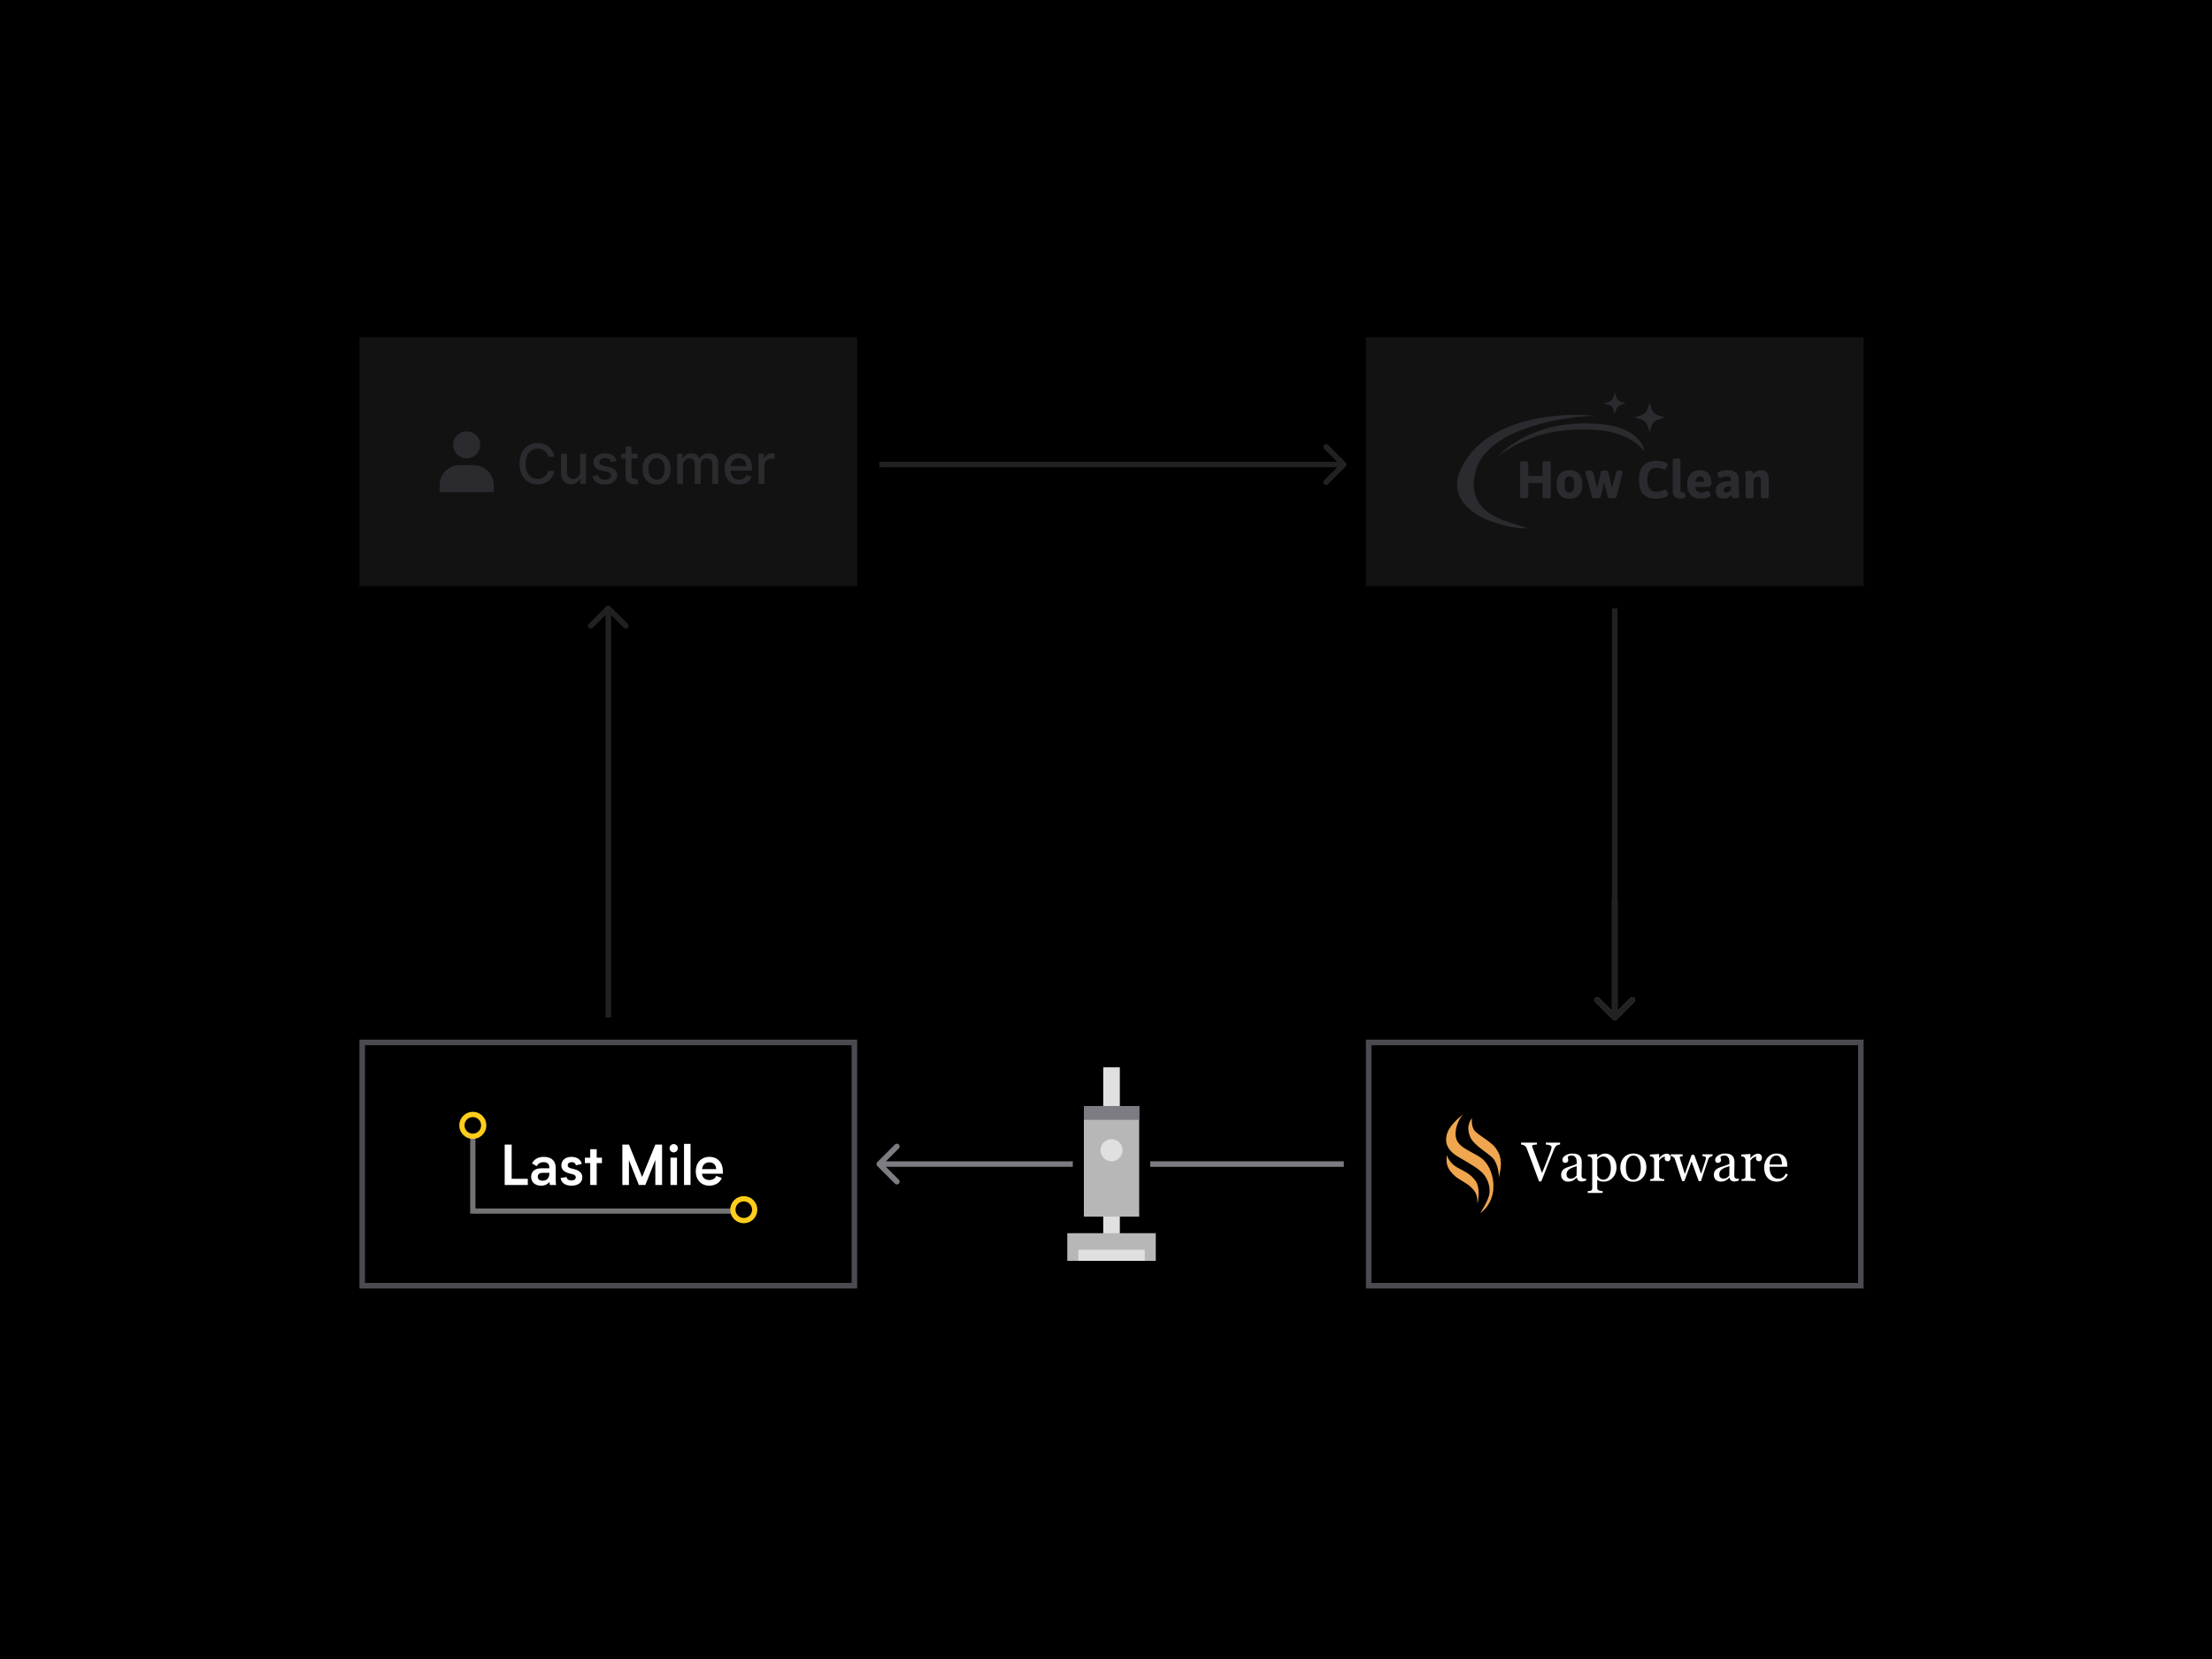 <svg xmlns="http://www.w3.org/2000/svg" width="800" height="600" fill="none" viewBox="110 -80 800 600"><path fill="#000" d="M110-80h800v600H110z"/><path fill="#7C7C82" d="M693.293 288.707a.999.999 0 0 0 1.414 0l6.364-6.364a.999.999 0 1 0-1.414-1.414L694 286.586l-5.657-5.657a.999.999 0 1 0-1.414 1.414l6.364 6.364zM693 245v43h2v-43h-2z"/><path stroke="#7C7C82" stroke-width="2" d="M596 341h-70"/><path fill="#7C7C82" d="M427.293 340.293a.999.999 0 0 0 0 1.414l6.364 6.364a.999.999 0 1 0 1.414-1.414L429.414 341l5.657-5.657a.999.999 0 1 0-1.414-1.414l-6.364 6.364zM498 340h-70v2h70v-2z"/><path fill="#121212" d="M240 42h180v90H240z"/><path fill="#2B2B2F" d="M310.457 85.185h-2.216a3.384 3.384 0 0 0-1.328-2.166 3.674 3.674 0 0 0-1.129-.569 4.408 4.408 0 0 0-1.314-.192c-.838 0-1.589.211-2.252.633-.658.421-1.179 1.039-1.562 1.853-.379.815-.569 1.809-.569 2.983 0 1.184.19 2.183.569 2.997.383.815.906 1.43 1.569 1.847.663.417 1.409.625 2.237.625.46 0 .895-.061 1.307-.185a3.775 3.775 0 0 0 1.13-.56 3.397 3.397 0 0 0 1.342-2.138l2.216.007a5.945 5.945 0 0 1-.689 1.974 5.451 5.451 0 0 1-1.3 1.548 5.873 5.873 0 0 1-1.804 1.002 6.674 6.674 0 0 1-2.216.355c-1.259 0-2.381-.298-3.366-.895-.985-.601-1.762-1.46-2.33-2.578-.563-1.118-.845-2.45-.845-3.999 0-1.553.284-2.886.852-3.998.569-1.118 1.345-1.975 2.33-2.571.985-.602 2.105-.902 3.359-.902a6.77 6.77 0 0 1 2.159.334c.673.217 1.276.54 1.811.965.535.422.978.938 1.329 1.549.35.606.587 1.3.71 2.08zm9.366 5.29v-6.384h2.131V95h-2.088v-1.89h-.114a3.411 3.411 0 0 1-1.207 1.457c-.55.383-1.234.575-2.053.575-.701 0-1.321-.154-1.861-.462-.535-.312-.956-.774-1.264-1.385-.303-.61-.455-1.365-.455-2.265v-6.94h2.124v6.684c0 .743.206 1.335.618 1.776.412.44.947.66 1.605.66.398 0 .793-.1 1.186-.298.398-.199.727-.5.987-.902.265-.403.396-.914.391-1.534zm13.159-3.72-1.925.34a2.276 2.276 0 0 0-.384-.703 1.89 1.89 0 0 0-.696-.547c-.293-.142-.66-.213-1.1-.213-.602 0-1.104.135-1.506.405-.403.265-.604.608-.604 1.03 0 .364.135.658.405.88.27.223.706.405 1.307.547l1.733.398c1.004.232 1.752.59 2.244 1.073.493.482.739 1.11.739 1.882 0 .653-.19 1.235-.568 1.747-.374.506-.898.904-1.57 1.193-.668.289-1.442.433-2.322.433-1.222 0-2.219-.26-2.991-.781-.771-.526-1.245-1.271-1.42-2.237l2.053-.313c.127.535.39.94.788 1.215.398.27.916.404 1.555.404.696 0 1.253-.144 1.669-.433.417-.293.625-.65.625-1.072 0-.341-.128-.627-.383-.86-.251-.231-.637-.407-1.158-.525l-1.846-.405c-1.018-.232-1.771-.601-2.259-1.108-.483-.507-.724-1.148-.724-1.925 0-.644.18-1.207.539-1.69.36-.483.857-.86 1.492-1.13.634-.274 1.361-.411 2.18-.411 1.179 0 2.107.255 2.784.767.677.507 1.125 1.186 1.343 2.038zm7.64-2.664v1.705h-5.959V84.09h5.959zm-4.361-2.614h2.124v10.32c0 .412.061.722.184.93a.964.964 0 0 0 .476.42c.199.07.415.106.647.106.17 0 .319-.012.447-.036.128-.023.227-.042.298-.056l.384 1.754a3.55 3.55 0 0 1-.526.142 4.15 4.15 0 0 1-.852.085 3.74 3.74 0 0 1-1.563-.298 2.682 2.682 0 0 1-1.171-.966c-.299-.436-.448-.983-.448-1.64v-10.76zm11.188 13.743c-1.023 0-1.915-.234-2.678-.703-.762-.469-1.354-1.124-1.775-1.967-.422-.843-.632-1.828-.632-2.955 0-1.132.21-2.121.632-2.969.421-.847 1.013-1.505 1.775-1.974.763-.469 1.655-.703 2.678-.703s1.915.234 2.678.703c.762.469 1.354 1.127 1.775 1.974.422.848.632 1.837.632 2.97 0 1.126-.21 2.11-.632 2.954-.421.843-1.013 1.498-1.775 1.967-.763.469-1.655.703-2.678.703zm.007-1.782c.663 0 1.212-.176 1.648-.526.435-.35.757-.817.966-1.4a5.566 5.566 0 0 0 .319-1.924 5.54 5.54 0 0 0-.319-1.917c-.209-.588-.531-1.059-.966-1.414-.436-.355-.985-.533-1.648-.533-.668 0-1.221.178-1.662.533-.435.355-.76.826-.973 1.413a5.664 5.664 0 0 0-.312 1.918c0 .7.104 1.342.312 1.925.213.582.538 1.049.973 1.399.441.35.994.525 1.662.525zM354.905 95V84.09h2.038v1.776h.135a2.818 2.818 0 0 1 1.115-1.406c.516-.34 1.134-.511 1.854-.511.729 0 1.34.17 1.832.511.497.341.864.81 1.101 1.407h.114a3.067 3.067 0 0 1 1.242-1.393c.569-.35 1.246-.525 2.032-.525.989 0 1.797.31 2.422.93.629.62.944 1.556.944 2.806V95h-2.123v-7.117c0-.738-.202-1.273-.604-1.605-.403-.331-.883-.497-1.442-.497-.691 0-1.229.213-1.612.64-.384.42-.575.963-.575 1.626V95h-2.117v-7.251c0-.592-.185-1.068-.554-1.428-.369-.36-.85-.54-1.442-.54-.402 0-.774.107-1.115.32-.336.208-.608.5-.816.873-.204.374-.306.808-.306 1.3V95h-2.123zm22.377.22c-1.075 0-2-.23-2.777-.689a4.676 4.676 0 0 1-1.79-1.953c-.416-.843-.625-1.83-.625-2.962 0-1.117.209-2.102.625-2.954.422-.852 1.009-1.518 1.762-1.996.757-.478 1.643-.717 2.656-.717a5.35 5.35 0 0 1 1.79.305 4.337 4.337 0 0 1 1.555.96c.459.435.822 1 1.087 1.697.265.69.397 1.531.397 2.52v.754h-8.671v-1.591h6.591c0-.559-.114-1.054-.341-1.485a2.583 2.583 0 0 0-.959-1.03c-.407-.25-.886-.376-1.435-.376-.596 0-1.117.147-1.562.44a2.947 2.947 0 0 0-1.023 1.137 3.277 3.277 0 0 0-.355 1.513v1.242c0 .73.128 1.35.383 1.861.261.512.623.902 1.087 1.172.464.265 1.006.398 1.626.398.403 0 .77-.057 1.101-.17a2.38 2.38 0 0 0 .86-.526c.241-.232.426-.519.554-.86l2.01.363a3.637 3.637 0 0 1-.867 1.555 4.2 4.2 0 0 1-1.555 1.03c-.621.241-1.328.362-2.124.362zm7.037-.22V84.09h2.052v1.734h.114a2.637 2.637 0 0 1 1.051-1.385 3.01 3.01 0 0 1 1.719-.511 9.072 9.072 0 0 1 .902.05v2.03a3.797 3.797 0 0 0-.455-.078 4.338 4.338 0 0 0-.653-.05c-.502 0-.95.107-1.343.32a2.373 2.373 0 0 0-1.264 2.138V95h-2.123z"/><circle cx="278.778" cy="80.889" r="4.889" fill="#2B2B2F"/><path fill="#2B2B2F" d="M269 95.556a7.333 7.333 0 0 1 7.333-7.333h4.889a7.334 7.334 0 0 1 7.334 7.333V98H269v-2.444z"/><path fill="#E0E0E0" d="M509 306h6v61h-6z"/><path fill="#B7B7B7" d="M502 360h20v-40h-20z"/><path fill="#7C7C82" d="M502 325h20v-5h-20z"/><path fill="#B7B7B7" d="M496 376h32v-10h-32z"/><path fill="#E0E0E0" d="M500 372h24v4h-24z"/><circle cx="512" cy="336" r="4" fill="#E0E0E0"/><path stroke="#4A4A50" stroke-width="2" d="M241 297h178v88H241z"/><path fill="#fff" d="M295.049 346.335v-12.38h-2.52v14.6h8.36v-2.22h-5.84zm16.107 2.22c-.12-.32-.18-1.24-.18-2.16v-3.92c0-3.1-2.04-4.08-4.26-4.08-1.84 0-3.44.68-4.32 2.36l1.72 1c.46-.9 1.24-1.44 2.48-1.44 1.18 0 2.06.5 2.06 1.84v.38h-2.96c-2.2 0-3.6 1.12-3.6 3.08 0 2 1.48 3.2 3.58 3.2 1.48 0 2.52-.62 3.04-1.38.04.48.1.9.16 1.12h2.28zm-2.48-4.16c0 1.96-1.24 2.62-2.38 2.62-1.12 0-1.8-.48-1.8-1.42 0-.88.6-1.42 1.74-1.42h2.44v.22zm6.225 1.28-2.16.38c.24 1.6 1.56 2.76 3.94 2.76 2.5 0 3.92-1.22 3.92-3.02 0-1.44-.96-2.42-2.74-2.9l-1.34-.34c-.82-.22-1.2-.56-1.2-1.12 0-.68.58-1.14 1.42-1.14.82 0 1.44.44 1.54 1.16l2.12-.5c-.3-1.64-1.8-2.56-3.74-2.56-2.32 0-3.64 1.36-3.64 3.08 0 1.3.74 2.32 2.8 2.88l1.36.36c.64.16 1.06.48 1.06 1.06 0 .82-.72 1.14-1.58 1.14-1.04 0-1.68-.48-1.76-1.24zm12.801-6.98h-1.9v-3.08h-2.34v3.08h-1.92v1.96h1.92v7.9h2.34v-7.9h1.9v-1.96zm19.305-4.74-4.78 11.7-4.76-11.7h-2.38v14.6h2.38v-9l3.58 9h2.36l3.6-9.06v9.06h2.44v-14.6h-2.44zm6.657 2.82c.82 0 1.48-.66 1.48-1.5s-.66-1.5-1.48-1.5c-.84 0-1.5.66-1.5 1.5s.66 1.5 1.5 1.5zm-1.18 1.92v9.86h2.36v-9.86h-2.36zm4.899 9.86h2.36v-14.86h-2.36v14.86zm14.045-4.94c0-3.16-1.92-5.22-4.84-5.22-3 0-4.96 2.14-4.96 5.24 0 3.12 2 5.18 4.92 5.18 2.04 0 3.76-1.02 4.5-2.76l-1.98-.78c-.44.92-1.28 1.5-2.52 1.5-1.32 0-2.52-.66-2.68-2.28h7.56v-.88zm-4.9-3.24c1.42 0 2.4.8 2.5 2.46h-5.12c.2-1.6 1.18-2.46 2.62-2.46z"/><path stroke="#737373" stroke-width="1.9" d="M281 331v27h94"/><circle cx="281" cy="327" r="3.95" stroke="#FFCD1C" stroke-width="1.9"/><circle cx="379" cy="357.5" r="3.95" stroke="#FFCD1C" stroke-width="1.9"/><path fill="#212123" d="M693.293 288.707a.999.999 0 0 0 1.414 0l6.364-6.364a.999.999 0 1 0-1.414-1.414L694 286.586l-5.657-5.657a.999.999 0 1 0-1.414 1.414l6.364 6.364zM693 140v148h2V140h-2zm-96.293-51.293a1 1 0 0 0 0-1.414l-6.364-6.364a1 1 0 1 0-1.414 1.414L594.586 88l-5.657 5.657a1 1 0 1 0 1.414 1.414l6.364-6.364zM428 89h168v-2H428v2zm-97.293 50.293a.999.999 0 0 0-1.414 0l-6.364 6.364a.999.999 0 1 0 1.414 1.414l5.657-5.657 5.657 5.657a.999.999 0 1 0 1.414-1.414l-6.364-6.364zM331 288V140h-2v148h2z"/><path fill="#fff" d="M674.228 333.936a2.519 2.519 0 0 0-.615.117c-.241.065-.44.146-.596.244a1.65 1.65 0 0 0-.537.527c-.13.215-.261.469-.391.762-.436 1.035-1.09 2.65-1.963 4.844a864.654 864.654 0 0 0-2.695 6.845h-.811c-.937-2.519-1.842-4.948-2.714-7.285a902.514 902.514 0 0 0-1.778-4.736 1.755 1.755 0 0 0-.312-.527 2.218 2.218 0 0 0-.518-.44 1.946 1.946 0 0 0-.586-.244 3.085 3.085 0 0 0-.596-.107v-.694h5.733v.694a8.17 8.17 0 0 0-1.24.146c-.332.072-.498.199-.498.381 0 .072.013.156.039.254.026.097.048.176.068.234a9836.457 9836.457 0 0 1 3.477 9.278 319.987 319.987 0 0 0 1.709-4.268 159.808 159.808 0 0 0 1.298-3.379c.215-.592.339-1.003.371-1.23a3.35 3.35 0 0 0 .059-.557.438.438 0 0 0-.205-.371 1.67 1.67 0 0 0-.527-.264 4.456 4.456 0 0 0-.655-.146 10.484 10.484 0 0 0-.673-.078v-.694h5.156v.694zm9.424 12.988c-.306.111-.577.198-.811.264a2.624 2.624 0 0 1-.781.107c-.508 0-.915-.117-1.221-.352-.299-.241-.491-.589-.576-1.045h-.059a4.747 4.747 0 0 1-1.367 1.075c-.482.247-1.064.371-1.748.371-.723 0-1.318-.222-1.787-.664-.462-.443-.693-1.022-.693-1.739 0-.371.052-.703.156-.996.104-.293.26-.556.469-.791.162-.195.377-.368.644-.517a5.25 5.25 0 0 1 .752-.371 63.94 63.94 0 0 1 1.777-.616c.899-.299 1.504-.533 1.817-.703v-.967c0-.084-.02-.247-.059-.488a1.948 1.948 0 0 0-.224-.683 1.876 1.876 0 0 0-.557-.625c-.234-.183-.57-.274-1.006-.274-.299 0-.579.052-.84.156-.254.098-.433.202-.537.313 0 .13.03.322.088.576.065.254.098.488.098.703 0 .228-.104.436-.313.625-.202.189-.485.283-.849.283-.326 0-.567-.114-.723-.341a1.422 1.422 0 0 1-.225-.782c0-.299.105-.586.313-.859.215-.273.491-.518.83-.732a4.317 4.317 0 0 1 1.064-.459 4.061 4.061 0 0 1 1.221-.196c.547 0 1.022.039 1.426.117.41.072.781.232 1.113.479.332.241.583.57.752.986.176.41.264.941.264 1.592 0 .931-.01 1.758-.029 2.481-.02.716-.03 1.5-.03 2.353 0 .254.043.456.127.606.091.149.228.276.41.38.098.059.251.092.459.098.215.007.433.01.655.01v.625zm-3.409-5.156c-.553.162-1.038.322-1.455.478a5.913 5.913 0 0 0-1.162.586 2.623 2.623 0 0 0-.771.791c-.189.3-.283.658-.283 1.074 0 .541.14.938.419 1.192.287.254.648.381 1.084.381.463 0 .87-.111 1.221-.332.352-.228.648-.495.889-.801l.058-3.369zm13.164-3.155c.385.456.681.987.889 1.592.215.599.322 1.286.322 2.061 0 .761-.127 1.458-.38 2.089a5.138 5.138 0 0 1-1.006 1.602 4.761 4.761 0 0 1-1.455 1.035 4.087 4.087 0 0 1-1.7.362c-.579 0-1.054-.066-1.425-.196a3.378 3.378 0 0 1-.909-.459h-.078v2.891c0 .234.046.43.137.586.091.156.231.27.42.342.156.058.378.114.664.166.293.058.534.091.723.097v.655h-5.381v-.655a14.3 14.3 0 0 0 .586-.049c.189-.019.358-.052.508-.097a.66.66 0 0 0 .41-.342c.078-.163.117-.355.117-.576v-10.244c0-.196-.049-.384-.147-.567a1.242 1.242 0 0 0-.38-.439 1.332 1.332 0 0 0-.489-.176 4.051 4.051 0 0 0-.605-.088v-.635l3.281-.214.137.117v1.084l.078.019c.338-.39.758-.716 1.26-.976.501-.261.999-.391 1.494-.391.599 0 1.146.127 1.64.381.502.254.931.596 1.289 1.025zm-1.591 6.924c.26-.404.452-.872.576-1.406a7.92 7.92 0 0 0 .029-3.262 4.211 4.211 0 0 0-.488-1.308 2.72 2.72 0 0 0-.869-.918c-.358-.235-.788-.352-1.289-.352-.482 0-.892.107-1.231.322a3.669 3.669 0 0 0-.879.752v5.694c.059.175.153.358.283.546.137.189.287.352.45.489.202.163.42.296.654.4.234.098.521.147.859.147.365 0 .717-.095 1.055-.284.339-.195.622-.468.85-.82zm13.603-3.349c0 .677-.107 1.344-.322 2.001-.215.651-.521 1.205-.918 1.661-.449.52-.97.908-1.563 1.162-.592.254-1.256.381-1.992.381a4.546 4.546 0 0 1-1.748-.342 4.466 4.466 0 0 1-1.474-1.016 4.896 4.896 0 0 1-1.016-1.592c-.247-.631-.371-1.338-.371-2.119 0-1.504.436-2.734 1.308-3.691.879-.957 2.028-1.436 3.448-1.436 1.347 0 2.457.456 3.33 1.367.879.905 1.318 2.113 1.318 3.624zm-2.021.019c0-.488-.049-1.003-.147-1.543-.097-.547-.244-1.009-.439-1.387a2.655 2.655 0 0 0-.821-.966c-.338-.248-.751-.372-1.24-.372-.501 0-.931.124-1.289.372a2.749 2.749 0 0 0-.859 1.015c-.209.397-.355.85-.44 1.358a9.025 9.025 0 0 0-.127 1.474c0 .625.049 1.205.147 1.738.104.528.267 1 .488 1.416.221.417.498.746.83.987.339.234.755.351 1.25.351.814 0 1.459-.393 1.934-1.181.475-.788.713-1.875.713-3.262zm10.791-3.496c0 .332-.082.628-.244.889-.163.254-.414.38-.752.38-.365 0-.645-.094-.84-.283-.189-.189-.283-.397-.283-.625 0-.143.009-.273.029-.39.026-.118.049-.235.068-.352-.306 0-.664.124-1.074.371-.41.248-.758.599-1.045 1.055v5.605c0 .228.042.414.127.557a.82.82 0 0 0 .42.322c.163.065.371.114.625.147.26.032.485.055.674.068v.645h-5.078v-.645l.459-.039c.162-.013.302-.039.42-.078a.691.691 0 0 0 .4-.303c.091-.15.137-.342.137-.576v-5.947c0-.202-.049-.401-.147-.596a1.15 1.15 0 0 0-.39-.469 1.28 1.28 0 0 0-.44-.166 3.446 3.446 0 0 0-.547-.078v-.635l3.203-.214.137.136v1.358h.049c.404-.528.853-.928 1.348-1.202.494-.273.947-.41 1.357-.41.41 0 .742.134.996.401.261.267.391.625.391 1.074zm15.176-.615c-.274.026-.57.14-.889.342-.313.201-.541.504-.684.908l-.927 2.724-.967 2.881a45.63 45.63 0 0 0-.362 1.094c-.117.391-.224.765-.322 1.123h-.84l-2.588-7.09-2.607 7.09h-.801a637.293 637.293 0 0 1-1.435-4.297 302.439 302.439 0 0 0-1.231-3.721 1.321 1.321 0 0 0-.596-.722 2.162 2.162 0 0 0-.849-.313v-.644h4.297v.683a3.282 3.282 0 0 0-.703.108c-.248.065-.371.172-.371.322 0 .026.009.081.029.166.026.085.055.176.088.273.208.684.442 1.449.703 2.295.267.84.609 1.934 1.025 3.282l2.461-6.934h.938l2.509 6.836c.28-.872.557-1.716.83-2.529.28-.821.525-1.589.733-2.305.045-.169.088-.322.127-.459.045-.143.068-.283.068-.42a.406.406 0 0 0-.156-.312 1.268 1.268 0 0 0-.381-.225 2.061 2.061 0 0 0-.43-.117 2.145 2.145 0 0 0-.332-.039v-.625h3.663v.625zm9.521 8.828c-.306.111-.576.198-.811.264a2.62 2.62 0 0 1-.781.107c-.508 0-.915-.117-1.221-.352-.299-.241-.491-.589-.576-1.045h-.058a4.747 4.747 0 0 1-1.367 1.075c-.482.247-1.065.371-1.749.371-.722 0-1.318-.222-1.787-.664-.462-.443-.693-1.022-.693-1.739 0-.371.052-.703.156-.996a2.39 2.39 0 0 1 .469-.791 2.27 2.27 0 0 1 .645-.517 5.15 5.15 0 0 1 .752-.371c.292-.111.885-.316 1.777-.616.898-.299 1.504-.533 1.816-.703v-.967a3.75 3.75 0 0 0-.058-.488 1.97 1.97 0 0 0-.225-.683 1.866 1.866 0 0 0-.557-.625c-.234-.183-.569-.274-1.005-.274-.3 0-.58.052-.84.156-.254.098-.433.202-.537.313 0 .13.029.322.087.576.066.254.098.488.098.703 0 .228-.104.436-.312.625-.202.189-.485.283-.85.283-.325 0-.566-.114-.723-.341a1.43 1.43 0 0 1-.224-.782c0-.299.104-.586.312-.859a3.27 3.27 0 0 1 .83-.732 4.308 4.308 0 0 1 1.065-.459 4.051 4.051 0 0 1 1.221-.196c.546 0 1.022.039 1.425.117.41.072.782.232 1.114.479.332.241.582.57.752.986.175.41.263.941.263 1.592 0 .931-.01 1.758-.029 2.481-.02.716-.029 1.5-.029 2.353 0 .254.042.456.127.606.091.149.227.276.41.38.097.059.25.092.459.098.215.007.433.01.654.01v.625zm-3.408-5.156a20.84 20.84 0 0 0-1.455.478 5.885 5.885 0 0 0-1.162.586 2.615 2.615 0 0 0-.772.791c-.189.3-.283.658-.283 1.074 0 .541.14.938.42 1.192.286.254.648.381 1.084.381.462 0 .869-.111 1.221-.332.351-.228.647-.495.888-.801l.059-3.369zm11.738-3.057c0 .332-.081.628-.244.889-.163.254-.413.38-.752.38-.365 0-.645-.094-.84-.283-.189-.189-.283-.397-.283-.625 0-.143.01-.273.029-.39.026-.118.049-.235.069-.352-.306 0-.664.124-1.075.371-.41.248-.758.599-1.045 1.055v5.605c0 .228.043.414.127.557a.828.828 0 0 0 .42.322c.163.065.371.114.625.147.261.032.485.055.674.068v.645h-5.078v-.645l.459-.039c.163-.013.303-.039.42-.078a.688.688 0 0 0 .4-.303c.091-.15.137-.342.137-.576v-5.947c0-.202-.049-.401-.146-.596a1.16 1.16 0 0 0-.391-.469 1.272 1.272 0 0 0-.44-.166 3.45 3.45 0 0 0-.546-.078v-.635l3.203-.214.136.136v1.358h.049c.404-.528.853-.928 1.348-1.202.495-.273.947-.41 1.357-.41.411 0 .743.134.996.401.261.267.391.625.391 1.074zm9.385 6.123a4.94 4.94 0 0 1-1.621 1.836c-.677.456-1.455.684-2.334.684-.775 0-1.455-.137-2.041-.411a4 4 0 0 1-1.436-1.113 4.793 4.793 0 0 1-.849-1.641 7.016 7.016 0 0 1-.274-1.982c0-.625.098-1.237.293-1.836a5.276 5.276 0 0 1 .879-1.631 4.19 4.19 0 0 1 1.377-1.113 3.968 3.968 0 0 1 1.855-.43c.704 0 1.306.111 1.807.332.501.222.908.524 1.221.909.299.364.521.794.664 1.289.15.494.224 1.031.224 1.611v.644h-6.376c0 .632.058 1.205.175 1.719.124.514.316.967.576 1.358.254.377.586.677.997.898.41.215.898.322 1.464.322.58 0 1.078-.133 1.495-.4.423-.274.83-.762 1.22-1.465l.684.42zm-2.158-3.672a7.64 7.64 0 0 0-.098-1.172c-.059-.416-.156-.765-.293-1.045a1.995 1.995 0 0 0-.615-.732c-.261-.189-.596-.283-1.006-.283-.684 0-1.253.286-1.709.859-.449.566-.693 1.357-.732 2.373h4.453z"/><path stroke="#4A4A50" stroke-width="2" d="M605 297h178v88H605z"/><path fill="#121212" d="M604 42h180v90H604z"/><path fill="#2B2B2F" d="M660.915 100.231c-.76 0-1.139-.2-1.139-.601V87.405c0-.207.089-.361.268-.462.187-.107.477-.16.871-.16h.676c.394 0 .681.053.86.16.186.1.279.255.279.462v4.716h5.156v-4.716c0-.207.093-.361.28-.462.186-.107.476-.16.87-.16h.666c.766 0 1.149.207 1.149.622V99.63c0 .401-.383.601-1.149.601h-.666c-.767 0-1.15-.2-1.15-.601v-4.984h-5.156v4.984c0 .401-.38.601-1.139.601h-.676zm16.704.129c-1.511 0-2.664-.444-3.459-1.332-.788-.888-1.182-2.166-1.182-3.835 0-1.661.394-2.932 1.182-3.813.795-.881 1.948-1.321 3.459-1.321 1.511 0 2.657.44 3.437 1.32.788.875 1.182 2.146 1.182 3.814 0 1.669-.394 2.947-1.182 3.835-.78.888-1.926 1.332-3.437 1.332zm0-2.245c.601 0 1.042-.243 1.321-.73.286-.487.43-1.218.43-2.192 0-.966-.144-1.693-.43-2.18-.279-.487-.72-.73-1.321-.73-1.189 0-1.784.97-1.784 2.91 0 .967.144 1.698.43 2.192.294.487.745.73 1.354.73zm9.27 2.116c-.637 0-.992-.132-1.063-.397l-2.396-8.873a.933.933 0 0 1-.043-.29c0-.33.398-.494 1.193-.494.515 0 .884.032 1.106.096.229.058.362.158.397.301l1.3 5.038c.029.1.065.251.108.452l.096.397c.079-.322.158-.623.237-.902l1.214-4.985c.05-.265.404-.397 1.063-.397h.451c.287 0 .527.036.72.107.193.065.304.161.333.29l1.225 5.103c.007.057.035.172.086.343l.096.44.226-.848 1.321-5.038c.086-.265.462-.397 1.128-.397.788 0 1.182.164 1.182.494 0 .021-.015.118-.043.29l-2.245 8.873c-.036.129-.151.229-.344.301a2.28 2.28 0 0 1-.709.096h-.935c-.63 0-.977-.132-1.042-.397l-1.171-4.544c-.05-.179-.118-.455-.204-.827l-.225.849-1.085 4.522c-.029.129-.14.229-.333.301a2.28 2.28 0 0 1-.709.096h-.935zm22.161.129c-2.148 0-3.734-.558-4.758-1.675-1.017-1.118-1.526-2.854-1.526-5.21 0-4.534 2.127-6.8 6.381-6.8.58 0 1.182.057 1.805.172.623.114 1.142.275 1.557.483.423.2.634.426.634.677 0 .179-.072.415-.215.709-.143.286-.315.54-.515.763-.194.222-.366.332-.516.332-.036 0-.133-.035-.29-.107a7.396 7.396 0 0 0-1.085-.354c-.372-.1-.849-.15-1.429-.15-1.124 0-1.958.357-2.503 1.073-.537.71-.805 1.784-.805 3.223 0 1.44.272 2.525.816 3.255.544.73 1.361 1.096 2.449 1.096.566 0 1.057-.058 1.472-.172a8.476 8.476 0 0 0 1.235-.44 5.81 5.81 0 0 0 .194-.076.646.646 0 0 1 .236-.075c.186 0 .365.111.537.333.172.215.312.462.419.741.107.272.161.47.161.591 0 .35-.236.648-.709.892-.465.243-1.031.426-1.697.547-.659.115-1.275.172-1.848.172zm8.691 0c-.91 0-1.604-.254-2.084-.762-.473-.516-.709-1.297-.709-2.342V86.417c0-.415.383-.623 1.149-.623h.537c.394 0 .681.054.86.161.186.1.279.254.279.462v10.871c0 .294.054.505.161.634.108.129.287.193.537.193.065 0 .161-.014.29-.043l.108-.021a.593.593 0 0 1 .118-.011c.107 0 .204.097.29.29.093.186.165.398.215.634.05.229.075.38.075.451 0 .63-.609.945-1.826.945zm7.487 0c-1.676 0-2.925-.447-3.749-1.342-.824-.903-1.235-2.152-1.235-3.75 0-1.797.411-3.115 1.235-3.953.824-.837 1.959-1.256 3.405-1.256.96 0 1.744.218 2.353.655a3.722 3.722 0 0 1 1.343 1.762c.286.737.429 1.572.429 2.502 0 .108-.064.251-.193.43a2.7 2.7 0 0 1-.419.484c-.158.143-.279.214-.365.214h-4.866c.064.73.279 1.25.644 1.558.372.3.888.451 1.547.451.358 0 .68-.04.967-.118.293-.086.605-.197.934-.333.201-.093.337-.14.409-.14.128 0 .268.094.418.28.158.179.29.386.398.623.114.236.172.419.172.548 0 .293-.201.544-.602.752a5.142 5.142 0 0 1-1.407.472 7.297 7.297 0 0 1-1.418.161zm1.031-6.133c0-.588-.114-1.057-.343-1.408-.23-.358-.573-.537-1.032-.537-.945 0-1.518.648-1.718 1.945h3.093zm7.122 6.133c-.974 0-1.69-.254-2.148-.762-.451-.516-.677-1.196-.677-2.041 0-.638.133-1.21.398-1.72.265-.515.802-.948 1.611-1.299.809-.35 1.966-.526 3.47-.526v-.634c0-.373-.118-.648-.355-.827-.236-.18-.612-.269-1.128-.269-.429 0-.798.047-1.106.14a8.488 8.488 0 0 0-.999.354c-.186.086-.301.13-.344.13-.129 0-.272-.097-.43-.29a3.33 3.33 0 0 1-.397-.667c-.115-.25-.172-.44-.172-.57 0-.221.158-.432.473-.633.322-.208.762-.372 1.321-.494a8.27 8.27 0 0 1 1.858-.193c1.433 0 2.475.286 3.126.859.652.566.978 1.343.978 2.331v3.577c0 .595.014 1.056.043 1.386.036.33.082.655.139.977.036.194.054.33.054.409 0 .143-.136.261-.408.354a4.419 4.419 0 0 1-.913.204 7.03 7.03 0 0 1-.827.065.51.51 0 0 1-.484-.28 3.051 3.051 0 0 1-.225-.784l-.022-.129a.87.87 0 0 0-.032-.129c-.072.136-.226.32-.462.548-.229.23-.544.44-.945.634-.401.186-.867.279-1.397.279zm.935-2.245c.358 0 .695-.11 1.01-.333a2.15 2.15 0 0 0 .709-.87V95.86c-1.784 0-2.675.47-2.675 1.408 0 .25.082.454.247.612.172.157.408.236.709.236zm8.185 2.116c-.759 0-1.138-.2-1.138-.601v-6.06c0-.916-.061-1.68-.183-2.288a2.613 2.613 0 0 1-.054-.408c0-.143.133-.258.398-.344.272-.093.576-.16.913-.204.344-.043.619-.064.827-.064.222 0 .376.082.462.247.093.164.176.404.247.72l.065.279c.3-.401.701-.741 1.203-1.02a3.27 3.27 0 0 1 1.633-.43c.959 0 1.668.25 2.126.752.459.5.688 1.278.688 2.33v6.489c0 .401-.387.601-1.16.601h-.527c-.759 0-1.138-.2-1.138-.601V93.57c0-.386-.093-.68-.28-.88-.179-.201-.472-.301-.88-.301-.344 0-.648.114-.913.343-.265.23-.466.484-.602.763v6.134c0 .401-.387.601-1.16.601h-.527zm-35.135-26.203-.753 2.316-.754-2.316a3.626 3.626 0 0 0-2.349-2.316l-2.35-.743 2.35-.742a3.626 3.626 0 0 0 2.349-2.316l.754-2.316.753 2.316a3.63 3.63 0 0 0 2.35 2.316l2.35.742-2.35.743a3.67 3.67 0 0 0-2.35 2.316zm-12.797-5.962-.542 1.665-.542-1.665a2.61 2.61 0 0 0-1.69-1.666l-1.691-.534 1.691-.534a2.61 2.61 0 0 0 1.69-1.666l.542-1.666.542 1.666a2.61 2.61 0 0 0 1.69 1.666l1.69.534-1.69.534c-.8.254-1.419.877-1.69 1.666zM651.683 85.1c4.452-4.836 16.356-13.172 35.674-11.863 16.715 1.134 17.308 9.873 17.308 9.873s-5.081-7.064-18.062-7.669c-9.839-.453-22.317.227-34.938 9.646l.018.013z"/><path fill="#2B2B2F" d="M686.665 70.412c-7.131-.989-36.922-1.384-47.5 17.588-9.929 17.802 17.19 23.64 22.967 23.056-3.899-2.186-22.781-3.633-18.503-20.406 4.278-16.773 35.093-20.169 43.036-20.238z"/><path fill="#F0A64E" d="M652.079 345.85c.078-1.593-.486-4.704-1.818-6.586-1.332-1.882-7.117-4.791-8.526-8.027-1.41-3.236-.448-5.55.651-6.827 0 0-.486 3.034 1.089 4.705 1.575 1.671 5.862 3.869 7.398 6.011 1.536 2.141 1.818 3.456 1.945 5.492.126 2.035-.729 5.232-.729 5.232h-.01zm-7.72 9.583c-.077-2.477-.077-3.754-2.1-5.828-2.022-2.074-4.89-2.909-6.824-4.992-2.723-2.91-2.188-4.35-2.237-6.904 0 0 .934 2.832 3.598 4.388 2.664 1.555 4.763 2.112 6.825 4.945 2.061 2.832.729 8.382.729 8.382l.009.009z"/><path fill="#F0A64E" d="M639.187 322.941c-1.215 1.076-5.172 4.033-5.998 7.624-.827 3.591 1.234 5.665 2.809 6.904 1.575 1.238 7.836 4.311 10.102 6.663 2.265 2.352 2.946 5.55 2.508 7.902-.437 2.353-3.237 6.702-3.237 6.702s3.393-2.151 4.443-6.865c1.05-4.714-.652-10.773-4.482-13.327-3.831-2.554-8.779-3.745-8.896-8.142-.117-4.398 2.751-7.461 2.751-7.461z"/></svg>